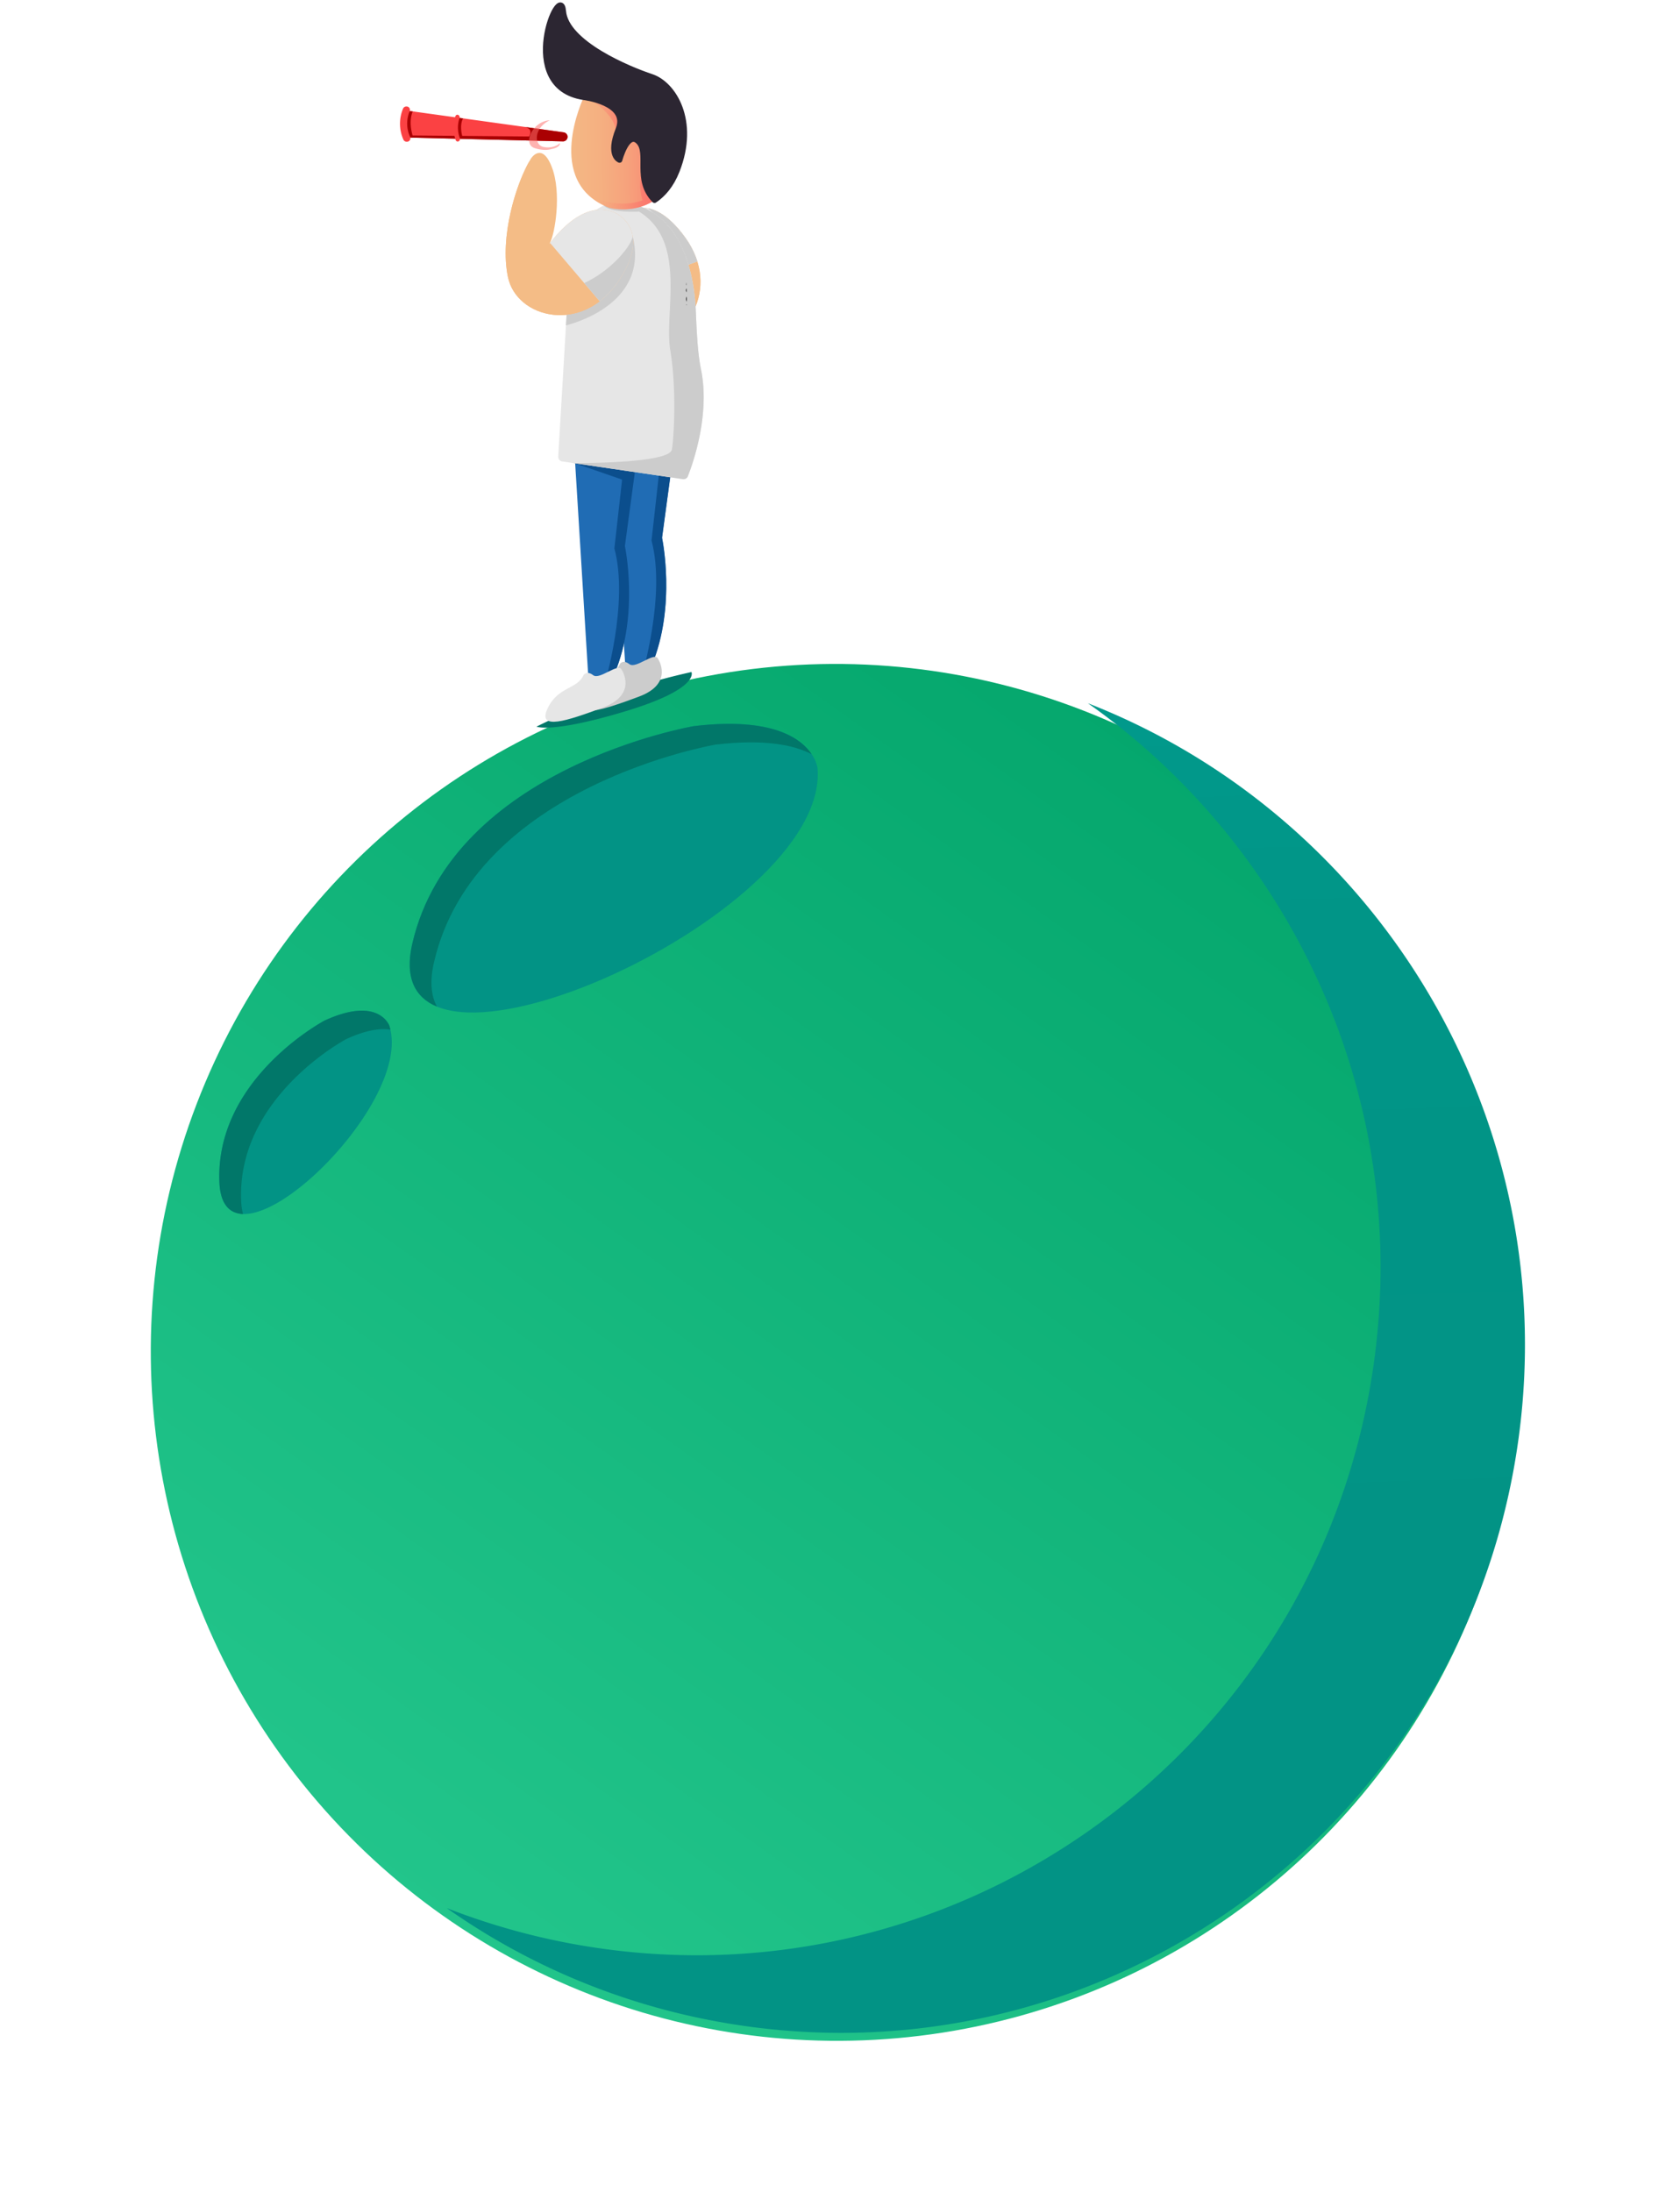 <svg xmlns="http://www.w3.org/2000/svg" xmlns:xlink="http://www.w3.org/1999/xlink" width="914.937" height="1193.799" viewBox="0 0 914.937 1193.799">
  <defs>
    <linearGradient id="linear-gradient" x1="-0.064" x2="0.952" y2="1" gradientUnits="objectBoundingBox">
      <stop offset="0" stop-color="#29cc92"/>
      <stop offset="1" stop-color="#00a268"/>
    </linearGradient>
    <filter id="Ellipse_2688" x="0" y="276.032" width="914.937" height="917.767" filterUnits="userSpaceOnUse">
      <feOffset dy="3" input="SourceAlpha"/>
      <feGaussianBlur stdDeviation="10" result="blur"/>
      <feFlood flood-color="#4dc69b" flood-opacity="0.306"/>
      <feComposite operator="in" in2="blur"/>
      <feComposite in="SourceGraphic"/>
    </filter>
    <linearGradient id="linear-gradient-2" x1="-0.156" y1="0.705" x2="-0.156" y2="-0.324" gradientUnits="objectBoundingBox">
      <stop offset="0" stop-color="#029385"/>
      <stop offset="0.526" stop-color="#019587"/>
      <stop offset="0.786" stop-color="#019c8e"/>
      <stop offset="0.988" stop-color="#00a89b"/>
      <stop offset="1" stop-color="#00a99d"/>
    </linearGradient>
    <linearGradient id="linear-gradient-3" x1="-7.623" y1="1.236" x2="-6.725" y2="0.596" gradientUnits="objectBoundingBox">
      <stop offset="0" stop-color="#fd6e6a"/>
      <stop offset="0.153" stop-color="#f98973"/>
      <stop offset="0.323" stop-color="#f79f7b"/>
      <stop offset="0.507" stop-color="#f5af81"/>
      <stop offset="0.716" stop-color="#f4b984"/>
      <stop offset="1" stop-color="#f4bc86"/>
    </linearGradient>
    <linearGradient id="linear-gradient-4" x1="-7.862" y1="1.233" x2="-7.003" y2="0.634" gradientUnits="objectBoundingBox">
      <stop offset="0" stop-color="#fd6e6a"/>
      <stop offset="0.216" stop-color="#fa8170"/>
      <stop offset="0.734" stop-color="#f5ab80"/>
      <stop offset="1" stop-color="#f4bc86"/>
    </linearGradient>
    <linearGradient id="linear-gradient-5" x1="-36.203" y1="4.796" x2="-36.743" y2="3.998" gradientUnits="objectBoundingBox">
      <stop offset="0" stop-color="#fd6e6a"/>
      <stop offset="0.01" stop-color="#fc706a"/>
      <stop offset="0.158" stop-color="#f98b74"/>
      <stop offset="0.317" stop-color="#f7a17c"/>
      <stop offset="0.493" stop-color="#f5b081"/>
      <stop offset="0.698" stop-color="#f4b985"/>
      <stop offset="1" stop-color="#f4bc86"/>
    </linearGradient>
    <linearGradient id="linear-gradient-6" x1="-17.276" y1="2.621" x2="-17.765" y2="1.978" gradientUnits="objectBoundingBox">
      <stop offset="0" stop-color="#fd6e6a"/>
      <stop offset="0.203" stop-color="#fa8371" stop-opacity="0.729"/>
      <stop offset="0.416" stop-color="#f89778" stop-opacity="0.475"/>
      <stop offset="0.611" stop-color="#f6a77e" stop-opacity="0.271"/>
      <stop offset="0.779" stop-color="#f5b282" stop-opacity="0.122"/>
      <stop offset="0.914" stop-color="#f4b985" stop-opacity="0.031"/>
      <stop offset="1" stop-color="#f4bc86" stop-opacity="0"/>
    </linearGradient>
    <linearGradient id="linear-gradient-7" x1="1" y1="0.5" x2="0" y2="0.5" gradientUnits="objectBoundingBox">
      <stop offset="0" stop-color="#fd6e6a"/>
      <stop offset="0.022" stop-color="#fc736b"/>
      <stop offset="0.159" stop-color="#f98d75"/>
      <stop offset="0.309" stop-color="#f6a27c"/>
      <stop offset="0.477" stop-color="#f5b081"/>
      <stop offset="0.679" stop-color="#f4b985"/>
      <stop offset="1" stop-color="#f4bc86"/>
    </linearGradient>
    <linearGradient id="linear-gradient-8" x1="1" y1="0.5" x2="0" y2="0.5" gradientUnits="objectBoundingBox">
      <stop offset="0" stop-color="#fd6e6a"/>
      <stop offset="0.111" stop-color="#fc6f6a" stop-opacity="0.98"/>
      <stop offset="0.235" stop-color="#fc736c" stop-opacity="0.929"/>
      <stop offset="0.366" stop-color="#fb7a6e" stop-opacity="0.839"/>
      <stop offset="0.502" stop-color="#fa8471" stop-opacity="0.714"/>
      <stop offset="0.641" stop-color="#f89076" stop-opacity="0.557"/>
      <stop offset="0.783" stop-color="#f79f7b" stop-opacity="0.361"/>
      <stop offset="0.925" stop-color="#f5b182" stop-opacity="0.133"/>
      <stop offset="1" stop-color="#f4bc86" stop-opacity="0"/>
    </linearGradient>
    <linearGradient id="linear-gradient-9" x1="1" y1="0.5" x2="0" y2="0.5" gradientUnits="objectBoundingBox">
      <stop offset="0" stop-color="#fd6e6a"/>
      <stop offset="0.122" stop-color="#fc756c" stop-opacity="0.906"/>
      <stop offset="0.38" stop-color="#f98873" stop-opacity="0.663"/>
      <stop offset="0.749" stop-color="#f6a67e" stop-opacity="0.278"/>
      <stop offset="1" stop-color="#f4bc86" stop-opacity="0"/>
    </linearGradient>
    <linearGradient id="linear-gradient-10" x1="-9.222" y1="0.898" x2="-8.074" y2="0.378" xlink:href="#linear-gradient-3"/>
    <linearGradient id="linear-gradient-11" x1="-9.215" y1="0.889" x2="-8.146" y2="0.379" xlink:href="#linear-gradient-4"/>
    <linearGradient id="linear-gradient-13" x1="-17.759" y1="5.887" x2="-18.218" y2="5.27" xlink:href="#linear-gradient-6"/>
  </defs>
  <g id="Group_4464" data-name="Group 4464" transform="matrix(1, -0.017, 0.017, 1, 22.794, 7.613)">
    <g id="illustration" transform="translate(0 0)">
      <g id="Group_4463" data-name="Group 4463" transform="translate(0)">
        <g id="Group_4462" data-name="Group 4462">
          <g id="Group_4451" data-name="Group 4451" transform="translate(0 308.361)">
            <g transform="matrix(1, 0.02, -0.02, 1, -22.66, -316.37)" filter="url(#Ellipse_2688)">
              <ellipse id="Ellipse_2688-2" data-name="Ellipse 2688" cx="374.845" cy="373.141" rx="374.845" ry="373.141" transform="translate(147.95 1160.8) rotate(-99.05)" fill="url(#linear-gradient)"/>
            </g>
            <g id="Group_4449" data-name="Group 4449" transform="translate(191.479 84.48)">
              <path id="Path_4624" data-name="Path 4624" d="M290.439,1201.041s-131.493,20-155.288,115.889S362.9,1306.678,357.421,1225C357.421,1225,354.6,1194.438,290.439,1201.041Z" transform="translate(-133.562 -1200.106)" fill="#029385"/>
              <path id="Path_4625" data-name="Path 4625" d="M153.729,1327.2c23.8-95.886,155.289-115.889,155.289-115.889,26.537-2.73,42.562.9,52.253,6.092-5.54-8.571-21-20.775-63.915-16.359,0,0-131.493,20-155.288,115.889-4.553,18.348.983,29.292,12.865,34.432C151.8,1345.445,151.176,1337.488,153.729,1327.2Z" transform="translate(-140.479 -1200.106)" fill="#017769"/>
            </g>
            <g id="Group_4450" data-name="Group 4450" transform="translate(85.836 237.257)">
              <path id="Path_4626" data-name="Path 4626" d="M706.139,1540.094s-60.2,30.517-58.7,87.178,107.552-39.337,93.956-83.8C741.395,1543.475,735.941,1526.953,706.139,1540.094Z" transform="translate(-647.411 -1535.018)" fill="#029385"/>
              <path id="Path_4627" data-name="Path 4627" d="M660.516,1637.54c-1.5-56.661,58.7-87.178,58.7-87.178,11.108-4.9,18.83-5.672,24.151-4.72q-.235-1.1-.558-2.167s-5.453-16.522-35.255-3.381c0,0-60.2,30.517-58.7,87.178.314,11.826,5.191,16.983,12.575,17.365A31.794,31.794,0,0,1,660.516,1637.54Z" transform="translate(-648.826 -1535.018)" fill="#017769"/>
            </g>
            <path id="Path_4628" data-name="Path 4628" d="M-338.72,1182.832c114.218,83.429,176.245,228.6,146.936,376.731-40.163,202.983-236.594,334.624-438.742,294.028a374.131,374.131,0,0,1-68.464-20.717,371.446,371.446,0,0,0,146.363,64.309c202.147,40.6,398.579-91.045,438.741-294.028C-78.464,1424.138-176.431,1249.444-338.72,1182.832Z" transform="translate(901.873 -1106.231)" fill="url(#linear-gradient-2)"/>
          </g>
          <path id="Path_4629" data-name="Path 4629" d="M366.81,1137.535c.067.136,4.331,9.2-35.989,20.663-40.05,11.387-48.651,7.735-48.886,7.629A371.131,371.131,0,0,1,366.81,1137.535Z" transform="translate(-19.227 -773.236)" fill="#017769"/>
          <g id="Group_4461" data-name="Group 4461" transform="translate(193.996)">
            <g id="Group_4452" data-name="Group 4452" transform="translate(93.529 219.814)">
              <path id="Path_4630" data-name="Path 4630" d="M297.313,962.557l-6.3-141.756h38.239l-10.8,70.878s7.3,37.15-6.814,69.342l-6.1,7.683Z" transform="translate(-273.176 -820.801)" fill="#206cb4"/>
              <path id="Path_4631" data-name="Path 4631" d="M311.64,962.04l-5.365,6.754-.163-1s14.076-43.988,6.6-73.9l4.829-37.39-25.4-9.3-1.128-25.387h38.239l-10.8,70.878S325.757,929.848,311.64,962.04Z" transform="translate(-273.176 -821.355)" fill="#0b4e8d"/>
              <path id="Path_4632" data-name="Path 4632" d="M359.664,1119.821s8.614,13.508-10.736,20.346-35.939,12.1-30.088.045,16.39-10.152,19.985-18.013c0,0,1.665-2.578,5.212.232S358.009,1115.444,359.664,1119.821Z" transform="translate(-317.648 -982.795)" fill="#ccc"/>
            </g>
            <g id="Group_4453" data-name="Group 4453" transform="translate(73.671 224.21)">
              <path id="Path_4633" data-name="Path 4633" d="M341.8,972.195l-6.3-141.757h38.239l-10.8,70.878s7.3,37.15-6.814,69.342l-6.1,7.683Z" transform="translate(-318.096 -830.438)" fill="#206cb4"/>
              <path id="Path_4634" data-name="Path 4634" d="M356.125,970.658l-5.365,6.754-.163-1s14.076-43.988,6.6-73.9l4.829-37.39-25.4-9.3L335.5,830.438h38.239l-10.8,70.878S370.241,938.466,356.125,970.658Z" transform="translate(-318.096 -830.438)" fill="#0b4e8d"/>
              <path id="Path_4635" data-name="Path 4635" d="M403.195,1132.253s8.614,13.508-10.736,20.346-35.94,12.1-30.089.045,16.39-10.152,19.985-18.013c0,0,1.665-2.578,5.211.232S401.539,1127.876,403.195,1132.253Z" transform="translate(-361.178 -993.952)" fill="#e6e6e6"/>
            </g>
            <g id="Group_4455" data-name="Group 4455" transform="translate(58.271 110.968)">
              <path id="Path_4636" data-name="Path 4636" d="M308.728,587.271s15.828-17.126,35.85,11.532-1.132,58.9-23.875,55.138-46.931-23.318-55.684-34.87c0,0-6.582-8.907,8.517-8.9S307.973,621.613,311.6,625.9,293.618,602.952,308.728,587.271Z" transform="translate(-248.737 -582.194)" fill="url(#linear-gradient-3)"/>
              <path id="Path_4637" data-name="Path 4637" d="M342.112,599.279c-7.442-10.652-14.3-14.978-19.99-16.21h0c9.108,6.376,23.126,41.789,6.441,56.336s-64.973-18.542-64.973-18.542h0c9.508,11.664,32.746,29.93,54.647,33.554C340.98,658.179,362.134,627.936,342.112,599.279Z" transform="translate(-246.271 -582.67)" fill="url(#linear-gradient-4)"/>
              <g id="Group_4454" data-name="Group 4454" transform="translate(0 16.252)">
                <path id="Path_4638" data-name="Path 4638" d="M472.279,626.26s-.038,3.7-3.737,8.284-10.51-1.1-11.579-7.631,3.133-11.1,5.709-8.2,5.852,5.732,6.67,3.326S473.371,620.4,472.279,626.26Z" transform="translate(-456.792 -617.82)" fill="url(#linear-gradient-5)"/>
                <path id="Path_4639" data-name="Path 4639" d="M469.813,633.112c2.977-5.087,1.09-8.808,1.079-8.829,1.054.13,2.075,1.8,1.386,5.491,0,0-.038,3.7-3.737,8.284s-10.51-1.1-11.579-7.631a11.409,11.409,0,0,1,.382-5.526C457.9,634.36,466.828,638.212,469.813,633.112Z" transform="translate(-456.791 -621.335)" fill="url(#linear-gradient-6)"/>
              </g>
              <path id="Path_4640" data-name="Path 4640" d="M314.7,612.035a45.33,45.33,0,0,0-6.467-13.232c-20.022-28.658-35.85-11.532-35.85-11.532-12.848,13.334.851,35.025,3.01,38.582L314.7,612.035Z" transform="translate(-212.397 -582.194)" fill="#e6e6e6"/>
              <path id="Path_4641" data-name="Path 4641" d="M293.415,612.511a45.327,45.327,0,0,0-6.467-13.232c-7.442-10.652-14.3-14.978-19.99-16.21,5.689,3.983,13.294,19.294,14.135,33.774l12.322-4.332Z" transform="translate(-191.107 -582.67)" fill="#ccc"/>
            </g>
            <g id="Group_4456" data-name="Group 4456" transform="translate(83.038 107.953)">
              <path id="Path_4642" data-name="Path 4642" d="M269.652,614.161s3.177-43.329,32.307-38.148l.041.007c29.13,5.216,35.535,37.618,36.333,58.028v.018c.32,11.774.526,23.56,2.313,33.147,4.606,24.715-5.207,51-8.14,58.077a2.481,2.481,0,0,1-2.687,1.535l-65.61-10.752a2.574,2.574,0,0,1-2.1-2.764l7.545-99.146Z" transform="translate(-262.099 -575.583)" fill="#e6e6e6"/>
              <path id="Path_4643" data-name="Path 4643" d="M321.783,726.825,262.1,717.044h0s52.633,1.42,53.953-6.5,3.079-33.431,0-54.106,10.36-59.009-15.714-75.692c0,0-15.739.6-19.075-3.641a22.415,22.415,0,0,1,12.66-1.093l.041.007c29.13,5.216,35.535,37.618,36.333,58.028v.018c.32,11.774.526,23.56,2.313,33.147,4.606,24.715-5.207,51-8.14,58.076A2.481,2.481,0,0,1,321.783,726.825Z" transform="translate(-254.063 -575.584)" fill="#ccc"/>
            </g>
            <g id="Group_4457" data-name="Group 4457" transform="translate(79.967)">
              <path id="Path_4644" data-name="Path 4644" d="M313,449.71s25.975,7.472,37.149-19.508-.979-47.247-12.953-51.438-46.253-18.943-47.426-36.537-27.381,40.741,10.356,47.057C300.129,389.283,277,435.2,313,449.71Z" transform="translate(-279.825 -338.933)" fill="url(#linear-gradient-7)"/>
              <path id="Path_4645" data-name="Path 4645" d="M324.827,548.625s-3.008-9.111.647-18.3,15.413,8.253,15.414,8.253c-12.208,20.1-34.258,13.762-34.258,13.762a34.581,34.581,0,0,1-10.786-6.668C296,545.758,310.247,553.408,324.827,548.625Z" transform="translate(-273.452 -441.563)" fill="url(#linear-gradient-8)"/>
              <path id="Path_4646" data-name="Path 4646" d="M364.989,424.251l9.7,26.967s-8.722,18.4-9.255,4.925-17.515-20.462-17.515-20.462h0l-7.442-2.841Z" transform="translate(-327.618 -385.332)" fill="url(#linear-gradient-9)"/>
              <path id="Path_4647" data-name="Path 4647" d="M289.772,342.227c1.173,17.6,35.451,32.347,47.426,36.537s24.127,24.459,12.953,51.438c-3.238,7.818-7.72,12.74-12.452,15.792-10.7-11.22-2.2-25.73-8.164-32.007s-10.486,9.8-10.486,9.8-6.423-2.346-.362-16.743-18.559-17.757-18.559-17.757C262.391,382.968,288.6,324.632,289.772,342.227Z" transform="translate(-279.825 -338.933)" fill="#2c2632" stroke="#2c2632" stroke-linecap="round" stroke-linejoin="round" stroke-width="3"/>
            </g>
            <g id="Group_4458" data-name="Group 4458" transform="translate(0 53.74)">
              <path id="Path_4648" data-name="Path 4648" d="M506.991,480.016,422.8,476.5a2.455,2.455,0,0,1-2.03-1.219c-1.09-1.888-2.6-6-.017-11.894a2.453,2.453,0,0,1,2.63-1.416l84.1,13.131a2.472,2.472,0,0,1,2.09,2.442h0A2.471,2.471,0,0,1,506.991,480.016Z" transform="translate(-418.491 -459.57)" fill="#fb4143"/>
              <path id="Path_4649" data-name="Path 4649" d="M421.024,462.158l3.232.269s-2.542,4.573-.338,13.088l24.159.627.441-9.927,3.084.482s-2.144,2.952-.654,9.519l36.4.944s2.968-4.419-2.793-5.319h0l21.64,3.379a2.471,2.471,0,0,1-.484,4.911l-54.33-2.267h0l-2.788-.116-24.334-1.016h0l-2.743-.114a2.493,2.493,0,0,1-.489-.074h0a2.439,2.439,0,0,1-1.541-1.144l1.158.03C419.78,472.722,417.983,465.737,421.024,462.158Z" transform="translate(-417.209 -459.687)" fill="#aa0002"/>
              <path id="Path_4650" data-name="Path 4650" d="M612.231,459.23a17.624,17.624,0,0,0-.023,14.2,1.845,1.845,0,0,1-1.833,2.5h-.034a1.953,1.953,0,0,1-1.8-1.106A21.315,21.315,0,0,1,608.6,457.9a1.951,1.951,0,0,1,1.821-1.158h0A1.833,1.833,0,0,1,612.231,459.23Z" transform="translate(-606.833 -456.741)" fill="#fb4143"/>
              <path id="Path_4651" data-name="Path 4651" d="M551.043,469.514a16.359,16.359,0,0,0-.014,10.813,1.38,1.38,0,0,1-1.129,1.9h-.021a1.205,1.205,0,0,1-1.106-.843,19.79,19.79,0,0,1,.033-12.89,1.216,1.216,0,0,1,1.121-.882h0A1.373,1.373,0,0,1,551.043,469.514Z" transform="translate(-518.625 -462.656)" fill="#fb4143"/>
            </g>
            <path id="Path_4652" data-name="Path 4652" d="M341.1,664.309s45.847-9.435,37.2-47.722L341.954,657.23l-.412,1.327Z" transform="translate(-252.632 -489.929)" fill="#ccc"/>
            <g id="Group_4460" data-name="Group 4460" transform="translate(56.301 62.572)">
              <path id="Path_4653" data-name="Path 4653" d="M402.635,547.958s21.514,9,1.454,37.631-55.722,19.125-59.981-3.53,5.82-52.08,13.672-64.263c0,0,6.112-9.237,11.282,4.949s1.052,36.274-1.734,41.15S382.726,539.139,402.635,547.958Z" transform="translate(-343.096 -497.169)" fill="url(#linear-gradient-10)"/>
              <path id="Path_4654" data-name="Path 4654" d="M404.091,590.812c7.456-10.642,9.168-18.571,8.376-24.335h0c-2.868,10.742-31.331,36.048-50.716,25.36s-4.85-67.393-4.85-67.393h0c-7.7,12.93-16.893,41.021-12.791,62.838C348.369,609.936,384.031,619.443,404.091,590.812Z" transform="translate(-343.098 -502.391)" fill="url(#linear-gradient-11)"/>
              <g id="Group_4459" data-name="Group 4459" transform="translate(13.836)">
                <path id="Path_4655" data-name="Path 4655" d="M440.555,491.805s-3.486,1.231-9.063-.671-2.573-10.249,3.2-13.494,11.5-.862,9.662,2.552-3.379,7.462-.838,7.405S446.432,490.824,440.555,491.805Z" transform="translate(-428.531 -476.101)" fill="url(#linear-gradient-10)"/>
                <path id="Path_4656" data-name="Path 4656" d="M436.578,490.638c5.8,1.053,8.648-1.995,8.664-2.012.239,1.035-.981,2.566-4.684,3.184,0,0-3.486,1.231-9.063-.671s-2.573-10.249,3.2-13.494a11.4,11.4,0,0,1,5.322-1.535C431.324,479.879,430.764,489.582,436.578,490.638Z" transform="translate(-428.535 -476.106)" opacity="0.527" fill="url(#linear-gradient-13)"/>
              </g>
              <path id="Path_4657" data-name="Path 4657" d="M369.548,633.714A45.329,45.329,0,0,0,379.763,623.1c20.06-28.631-1.454-37.631-1.454-37.631-16.93-7.5-32.612,12.8-35.213,16.051l26.453,32.19Z" transform="translate(-318.77 -534.683)" fill="#e6e6e6"/>
              <path id="Path_4658" data-name="Path 4658" d="M351.39,651.532a45.33,45.33,0,0,0,10.215-10.611c7.456-10.642,9.168-18.571,8.376-24.335-1.791,6.71-13.569,19.1-26.883,24.855l8.293,10.091Z" transform="translate(-300.612 -552.501)" fill="#ccc"/>
            </g>
          </g>
        </g>
      </g>
    </g>
    <g id="UI_Text" data-name="UI Text" transform="translate(348.096 152.307)">
      <path id="Path_4659" data-name="Path 4659" d="M280.687,689.315a2.556,2.556,0,0,0,0,2.737Z" transform="translate(-280.29 -681.788)" fill="#1a1a1a"/>
      <path id="Path_4660" data-name="Path 4660" d="M280.681,679.565a1.543,1.543,0,0,0,0,2.053Z" transform="translate(-280.284 -676.486)" fill="#232323"/>
      <path id="Path_4661" data-name="Path 4661" d="M280.615,672.815c-.425.082-.327.388-.286.67.088.163.182.176.286.015Z" transform="translate(-280.218 -672.815)" fill="#919191"/>
      <path id="Path_4662" data-name="Path 4662" d="M280.613,674.3c-.095-.01-.19-.014-.286-.015-.064.3-.088.58.286.7Z" transform="translate(-280.216 -673.613)" fill="#747474"/>
      <path id="Path_4663" data-name="Path 4663" d="M280.64,698.315c-.435.228-.5.456,0,.684Z" transform="translate(-280.243 -686.683)" fill="#787878"/>
    </g>
  </g>
</svg>
